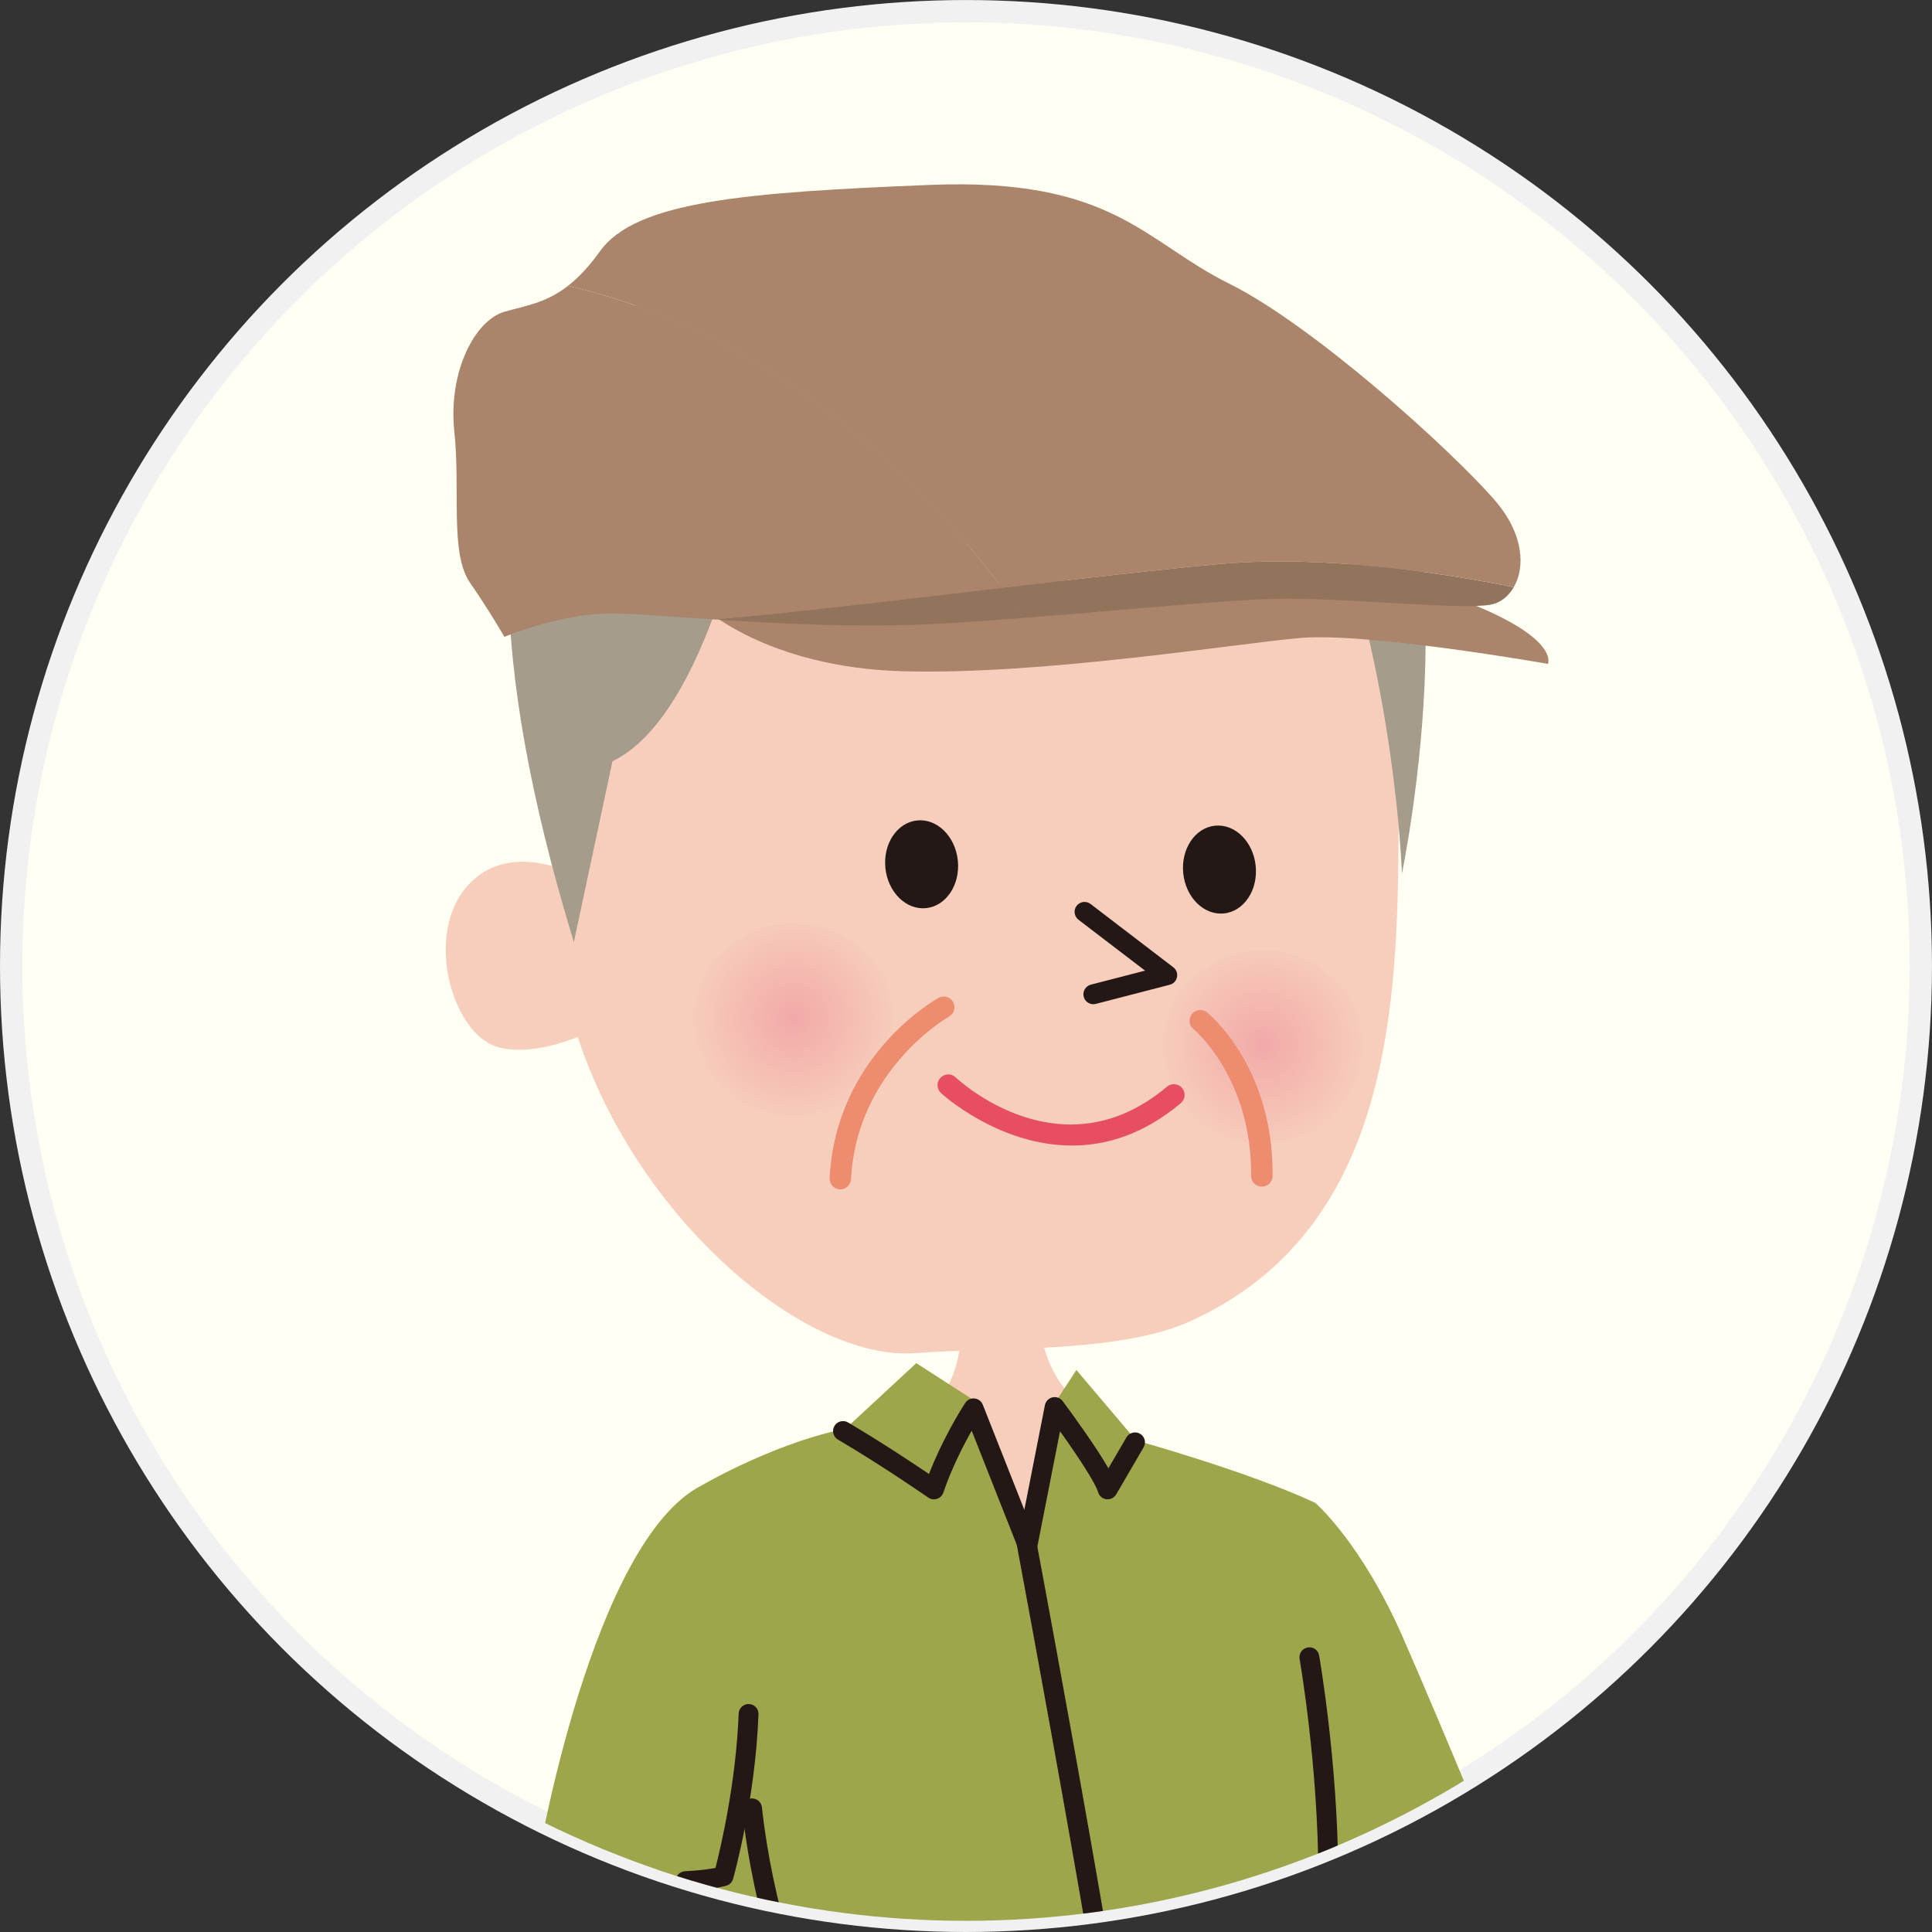 <?xml version="1.0" encoding="utf-8"?>
<!-- Generator: Adobe Illustrator 16.0.0, SVG Export Plug-In . SVG Version: 6.00 Build 0)  -->
<!DOCTYPE svg PUBLIC "-//W3C//DTD SVG 1.1//EN" "http://www.w3.org/Graphics/SVG/1.1/DTD/svg11.dtd">
<svg version="1.1" id="レイヤー_1" xmlns="http://www.w3.org/2000/svg" xmlns:xlink="http://www.w3.org/1999/xlink" x="0px"
	 y="0px" width="86.499px" height="86.5px" viewBox="0 0 86.499 86.5" style="enable-background:new 0 0 86.499 86.5;"
	 xml:space="preserve">
<rect x="0" y="0" width="86.499" height="86.5" fill="#333333" stroke="none"/>
<style type="text/css">
<![CDATA[
	.st0{fill:#AA846B;}
	.st1{fill:#E74E62;}
	.st2{fill:#EE8C6F;}
	.st3{fill:#FFFFF4;stroke:#F1F1F1;stroke-miterlimit:10;}
	.st4{fill:#231815;}
	.st5{fill:#F7CEBC;}
	.st6{fill:#5E3414;}
	.st7{clip-path:url(#SVGID_2_);}
	.st8{clip-path:url(#SVGID_4_);}
	.st9{fill:#92735C;}
	.st10{fill:url(#SVGID_5_);}
	.st11{fill:url(#SVGID_6_);}
	.st12{fill:#9DA64B;}
	.st13{fill:#717E8A;}
	.st14{fill:#A59C8C;}
]]>
</style>
<g>
	<circle class="st3" cx="43.249" cy="43.25" r="42.749"/>
	<g>
		<defs>
			<circle id="SVGID_1_" cx="43.249" cy="43.25" r="42.749"/>
		</defs>
		<clipPath id="SVGID_2_">
			<use xlink:href="#SVGID_1_"  style="overflow:visible;"/>
		</clipPath>
		<g class="st7">
			<defs>
				<rect id="SVGID_3_" x="5.877" y="2.706" width="82.696" height="90.793"/>
			</defs>
			<clipPath id="SVGID_4_">
				<use xlink:href="#SVGID_3_"  style="overflow:visible;"/>
			</clipPath>
			<g class="st8">
				<path class="st5" d="M48.254,62.732c0,0-1.764-1.094-1.824-4.617l-3.403-0.243c0,0,0.426,3.341-1.093,4.86
					c0,0,1.52,8.75,4.435,7.899C49.286,69.78,48.254,62.732,48.254,62.732z"/>
				<path class="st6" d="M74.5,139.466c0,0,1.094,2.611,3.342,4.312s6.623,2.674,7.473,3.342c0.852,0.668,1.215,2.612,1.215,2.612
					s-3.037,1.944-8.141,1.033s-4.861-2.064-8.385-2.612c-3.523-0.547-6.137-2.127-6.137-2.127s0-4.495,1.52-7.107L74.5,139.466z"/>
				<path class="st6" d="M40.172,139.041c0,0,1.337,4.191,0.607,7.169c0,0-1.397,1.032-2.065,1.763
					c-0.669,0.729-1.397,3.098-2.187,3.22c-0.791,0.122-5.47,0.305-7.413-0.608c-1.944-0.91-1.154-2.065-0.486-3.584
					c0.668-1.52,4.133-3.827,4.558-5.832s0.121-3.038,0.121-3.038L40.172,139.041z"/>
				<path class="st13" d="M60.709,98.275c0,0,8.141,3.1,11.422,4.497s4.74,3.585,5.346,7.048c0.607,3.464,1.641,15.131,1.277,18.594
					c-0.365,3.463-2.674,11.356-2.674,11.356s-6.865,2.612-11.361-0.607c0,0,0.088-9.229,0.512-12.146
					c0.426-2.916-0.148-6.442-0.512-8.203c-0.365-1.763-0.973-5.168-0.973-5.168s-6.621-2.673-8.809-3.523
					c-2.188-0.852-6.137-1.701-7.535-1.641s-3.767,0.669-4.314,1.397c-0.546,0.729-2.127,2.673-2.917,3.523
					c-0.788,0.851-0.632,3.888-0.631,4.684c0.003,4.122,1.301,8.084,1.705,12.159c0.304,3.077-0.017,6.164-0.404,9.218
					c0,0-2.856,1.215-9.114-0.122c-0.777-0.165-2.143-5.132-2.369-5.827c-1.152-3.544-1.822-7.562-2.009-11.286
					c-0.062-1.215-1.395-9.613-0.422-14.172c0.972-4.557,3.827-8.141,3.827-8.141L60.709,98.275z"/>
				<path class="st12" d="M50.866,64.492c0,0,5.043,1.397,8.021,2.795c0,0,0.182,10.392,0.242,13.551
					c0.061,3.16,0.242,8.081-0.242,10.147c-0.486,2.065,0.182,3.948,0.91,5.043c0.73,1.092,0.912,2.246,0.912,2.246
					s-5.529,4.923-5.65,5.166c-0.121,0.244-4.982-2.127-4.982-2.127s-2.369,4.314-3.523,5.407c0,0-6.198-6.379-9.358-6.864
					c-3.159-0.487-6.44,0.059-6.44,0.059s-1.883-17.072-1.336-20.779c0.547-3.707,2.005-12.638,2.005-12.638
					s3.523-2.066,6.866-2.612l5.468-1.093l2.249,6.379l1.154-6.258L50.866,64.492z"/>
				<path class="st4" d="M50.387,101.206c0.168,0,0.326-0.095,0.398-0.259c0.047-0.104,0.283-0.768,0.344-3.513
					c0.061-2.81-4.545-27.443-4.742-28.491c-0.045-0.242-0.273-0.401-0.52-0.355c-0.24,0.045-0.4,0.278-0.354,0.519
					c0.047,0.256,4.785,25.59,4.725,28.309c-0.055,2.564-0.264,3.162-0.271,3.186c-0.082,0.226,0.025,0.481,0.248,0.571
					C50.272,101.195,50.331,101.206,50.387,101.206z"/>
				<path class="st12" d="M43.758,62.793c0,0-1.215,1.761-1.944,3.888c0,0-2.005-1.397-4.07-2.613l3.28-3.037L43.758,62.793z"/>
				<path class="st12" d="M47.161,62.915c0,0,2.186,2.916,2.43,3.767l1.275-2.189l-2.674-3.156L47.161,62.915z"/>
				<path class="st4" d="M46.006,69.617c0.014,0,0.027,0,0.039-0.001c0.197-0.018,0.359-0.164,0.396-0.357l1.018-5.179
					c0.82,1.148,1.588,2.319,1.703,2.724c0.049,0.172,0.195,0.297,0.373,0.319c0.176,0.022,0.35-0.063,0.439-0.217l1.227-2.106
					c0.125-0.212,0.053-0.484-0.16-0.608c-0.211-0.124-0.484-0.052-0.607,0.16l-0.809,1.385c-0.564-0.981-1.557-2.346-2.047-3.007
					c-0.105-0.142-0.285-0.206-0.457-0.168c-0.17,0.039-0.303,0.175-0.338,0.348l-0.922,4.689l-1.86-4.709
					c-0.062-0.155-0.205-0.263-0.371-0.279c-0.165-0.016-0.327,0.062-0.417,0.203c-0.315,0.493-1.052,1.715-1.621,3.179
					c-0.722-0.489-2.164-1.447-3.624-2.307c-0.212-0.125-0.484-0.054-0.609,0.158c-0.124,0.211-0.054,0.484,0.158,0.609
					c2.026,1.193,4.021,2.581,4.042,2.595c0.114,0.08,0.26,0.101,0.392,0.058c0.133-0.043,0.237-0.146,0.283-0.278
					c0.373-1.089,0.879-2.081,1.271-2.772l2.086,5.282C45.661,69.506,45.825,69.617,46.006,69.617z"/>
				<path class="st4" d="M50.618,107.215c3.01,0,13.191-0.833,13.662-0.872c0.246-0.02,0.428-0.234,0.408-0.479
					c-0.021-0.246-0.229-0.428-0.48-0.407c-3.574,0.294-10.004,0.777-12.859,0.859c1.754-0.755,5.232-2.011,8.479-3.093
					c0.232-0.078,0.359-0.33,0.281-0.562s-0.33-0.358-0.562-0.281c-10.223,3.408-10.166,3.945-10.123,4.339
					c0.01,0.098,0.08,0.421,0.555,0.474C50.12,107.208,50.338,107.215,50.618,107.215z"/>
				<path class="st4" d="M46.555,107.945c0.518,0,0.648-0.246,0.664-0.457c0.031-0.387,0.047-0.6-3.918-1.724
					c-1.794-0.509-4.035-1.076-4.996-1.196c-0.245-0.029-0.467,0.143-0.497,0.386c-0.03,0.244,0.143,0.466,0.386,0.497
					c1.142,0.143,4.114,0.928,6.174,1.556c-3.229-0.062-8.475-0.134-8.543-0.134c-0.232,0.01-0.447,0.193-0.45,0.438
					c-0.004,0.246,0.193,0.448,0.438,0.451c0.089,0.002,8.888,0.123,10.684,0.183C46.516,107.945,46.536,107.945,46.555,107.945z"/>
				<path class="st5" d="M64.475,84.302c0,0,1.277,3.342,2.432,6.562s1.822,6.38,2.369,7.292c0.547,0.91,4.375,3.098,5.955,4.678
					c1.578,1.579,2.125,2.309,1.943,2.49c-0.182,0.184-1.641-0.484-2.674-1.336s-1.943-1.763-1.943-1.763s0.668,2.127,0.363,2.492
					c-0.303,0.363-1.578-1.397-2.307-2.188c-0.73-0.79-1.58-1.094-2.492-0.973c-0.912,0.122-2.006,0.364-2.127,1.095
					c-0.121,0.729,0.061,3.219-0.365,3.523c-0.424,0.303-1.275-0.913-1.457-2.066c-0.182-1.154,0.607-3.463,0.789-4.435
					c0.184-0.973,0.184-2.491,0-3.22c-0.182-0.73-2.125-6.806-2.734-8.142c-0.607-1.337-1.762-4.071-1.762-4.071L64.475,84.302z"/>
				<path class="st5" d="M31.363,83.331c0,0-0.122,2.916,0.06,3.949c0.183,1.033,2.249,9.053,2.735,10.39
					c0.485,1.336,1.336,2.309,2.065,2.795c0.729,0.484,2.126,1.641,2.188,2.369c0.061,0.729,0.182,2.43-0.364,2.369
					c-0.548-0.061-0.852-0.851-0.912-1.641c-0.062-0.789-1.093-1.822-1.822-1.943s-0.548,1.276-0.548,1.883
					c0,0.607,0.304,1.398-0.303,1.52c-0.608,0.121-0.973-1.033-1.215-1.763c-0.243-0.729-0.062-1.215-0.67-1.337
					c-0.606-0.121-0.789,0.486-1.093,1.58s-0.305,1.641-1.033,1.641s-0.546-1.52-0.485-2.066c0.061-0.546-0.061-0.851-0.061-0.851
					s-1.033,2.31-1.397,2.796c-0.365,0.486-0.974,0.729-1.033,0.242c-0.062-0.486,0.668-2.491,1.276-3.281
					c0.606-0.789,1.396-1.883,1.943-2.612c0.547-0.728,0.243-1.216,0-2.491s-2.612-8.02-2.855-9.113s0-4.617,0-4.617L31.363,83.331z
					"/>
				<path class="st4" d="M44.216,97.689c0.408,0,0.543-0.222,0.587-0.357c0.15-0.463-0.213-0.703-1.743-1.715
					c-1.642-1.084-4.121-2.723-5.645-4.551c-2.613-3.136-3.294-10.076-3.301-10.146c-0.023-0.244-0.246-0.421-0.484-0.4
					c-0.244,0.022-0.424,0.239-0.401,0.483c0.028,0.296,0.714,7.284,3.503,10.632c1.607,1.929,4.153,3.611,5.838,4.725
					c0.081,0.053,0.162,0.107,0.244,0.162c-2.416-0.612-6.783-2.066-7.787-2.797c-0.197-0.145-0.477-0.101-0.621,0.098
					c-0.145,0.199-0.101,0.477,0.099,0.621c1.44,1.049,8.312,3.184,9.658,3.245C44.181,97.689,44.198,97.689,44.216,97.689z"/>
				<path class="st12" d="M58.887,67.287c0,0,2.064,1.764,3.947,6.077c1.885,4.314,4.498,10.693,4.498,10.693
					s-3.889,1.763-8.143,0.911C59.19,84.968,57.793,71.963,58.887,67.287z"/>
				<path class="st12" d="M31.424,66.499c0,0,1.763,3.523,2.065,8.02c0.304,4.497-1.094,9.479-1.094,9.479s-2.733,0.851-8.323-0.668
					C24.072,83.33,26.503,68.99,31.424,66.499z"/>
				<path class="st4" d="M30.693,84.667c0.007,0,0.013,0,0.02-0.001c1.183-0.051,1.789-0.236,1.814-0.244
					c0.145-0.044,0.256-0.159,0.296-0.305c0.041-0.145,0.995-3.582,1.136-7.364c0.01-0.245-0.182-0.452-0.427-0.461
					c-0.24-0.009-0.452,0.183-0.461,0.428c-0.116,3.103-0.817,6.048-1.037,6.907c-0.251,0.051-0.705,0.123-1.36,0.151
					c-0.245,0.011-0.436,0.218-0.425,0.464C30.26,84.48,30.456,84.667,30.693,84.667z"/>
				<path class="st4" d="M59.471,84.512c0.244,0,0.443-0.198,0.443-0.444c0-5.057-0.844-9.899-0.854-9.947
					c-0.041-0.242-0.27-0.404-0.514-0.361c-0.242,0.042-0.404,0.273-0.361,0.515c0.008,0.048,0.84,4.816,0.84,9.793
					C59.026,84.314,59.225,84.512,59.471,84.512z"/>
				<path class="st5" d="M62,22.186c0.738,5.42,0.658,10.895,0.604,16.381c-0.08,8.044-1.035,16.803-9.289,20.576
					c-3.227,1.475-8.804,1.159-12.32,1.438c-5.052,0.402-12.967-6.369-15.403-15.055c-1.214-4.336,0.441-8.861,0.912-13.293
					c0.002-0.007,1.195-11.222,11.111-13.675C47.534,16.103,58.922,17.146,62,22.186z"/>
				
					<radialGradient id="SVGID_5_" cx="-1074.037" cy="265.019" r="4.699" gradientTransform="matrix(-0.978 0.209 0.209 0.978 -1049.253 12.062)" gradientUnits="userSpaceOnUse">
					<stop  offset="0" style="stop-color:#F2A9A8"/>
					<stop  offset="1" style="stop-color:#F7CEBC"/>
				</radialGradient>
				<path class="st10" d="M51.95,48.213c0.541,2.537,3.037,4.155,5.578,3.614c2.535-0.541,4.154-3.039,3.613-5.576
					c-0.543-2.537-3.037-4.156-5.576-3.614C53.028,43.18,51.409,45.675,51.95,48.213z"/>
				
					<radialGradient id="SVGID_6_" cx="-1053.74" cy="259.452" r="4.699" gradientTransform="matrix(-0.978 0.209 0.209 0.978 -1049.253 12.062)" gradientUnits="userSpaceOnUse">
					<stop  offset="0" style="stop-color:#F2A9A8"/>
					<stop  offset="1" style="stop-color:#F7CEBC"/>
				</radialGradient>
				<circle class="st11" cx="35.531" cy="46.021" r="4.699"/>
				
					<ellipse transform="matrix(-0.995 0.101 -0.101 -0.995 112.864 72.155)" class="st4" cx="54.607" cy="38.933" rx="1.63" ry="1.974"/>
				
					<ellipse transform="matrix(-0.995 0.101 -0.101 -0.995 86.242 73.016)" class="st4" cx="41.279" cy="38.683" rx="1.63" ry="1.973"/>
				<path class="st4" d="M48.95,44.96c0.037,0,0.074-0.005,0.111-0.014l3.311-0.857c0.166-0.042,0.291-0.175,0.324-0.342
					c0.035-0.167-0.029-0.338-0.166-0.441l-3.705-2.834c-0.195-0.149-0.475-0.111-0.623,0.083s-0.111,0.474,0.084,0.624l2.98,2.278
					l-2.428,0.628c-0.236,0.062-0.381,0.305-0.318,0.542C48.571,44.827,48.752,44.96,48.95,44.96z"/>
				<path class="st5" d="M26.563,39.571c0,0-3.403-2.206-5.523-0.029c-2.125,2.178-0.809,6.726,1.218,7.329
					c2.027,0.603,4.947-1.057,4.947-1.057L26.563,39.571z"/>
				<path class="st14" d="M25.693,42.181l1.728-8.099c4.3-2.058,6.144-12.344,6.144-12.344c10.022,5.991,25.674,0.07,25.674,0.07
					c3.252,8.399,3.527,17.311,3.527,17.311s3.684-17.7-2.672-22.037c-6.354-4.338-22.653-9.889-31.165-3.539
					C28.93,13.544,17.575,15.615,25.693,42.181z"/>
				<path class="st2" d="M37.623,53.249c0.254,0,0.466-0.199,0.479-0.456c0.256-4.917,4.344-7.254,4.385-7.277
					c0.231-0.129,0.314-0.421,0.186-0.653c-0.129-0.231-0.421-0.316-0.652-0.187c-0.188,0.104-4.595,2.606-4.878,8.068
					c-0.014,0.265,0.189,0.492,0.455,0.505C37.605,53.249,37.614,53.249,37.623,53.249z"/>
				<path class="st2" d="M56.497,53.128c0.264,0,0.479-0.212,0.48-0.477c0.043-4.864-2.814-7.227-2.936-7.325
					c-0.207-0.167-0.51-0.134-0.676,0.072c-0.168,0.206-0.135,0.508,0.07,0.675c0.035,0.029,2.617,2.198,2.58,6.569
					c-0.004,0.266,0.209,0.482,0.477,0.485C56.493,53.128,56.495,53.128,56.497,53.128z"/>
				<path class="st1" d="M47.995,51.288c1.514,0,3.191-0.485,4.871-1.898c0.203-0.171,0.229-0.474,0.059-0.677
					s-0.475-0.229-0.678-0.059c-4.701,3.954-9.27-0.24-9.463-0.42c-0.192-0.182-0.496-0.173-0.679,0.021
					c-0.182,0.194-0.173,0.498,0.021,0.68C42.162,48.969,44.687,51.288,47.995,51.288z"/>
				<g>
					<path class="st0" d="M31.409,27.132c0,0,2.871,2.757,9.035,2.922c6.164,0.167,14.71-1.212,17.722-1.488
						c3.012-0.278,11.137,1.157,11.137,1.157s0.631-1.267-4.482-3.087C59.708,24.817,33.721,26.635,31.409,27.132z"/>
					<g>
						<path class="st9" d="M54.524,25.259c4.797-0.44,10.182,0.412,13.25,1.033c-0.248,0.428-0.629,0.714-1.062,0.786
							c-1.33,0.22-6.094-0.276-9.105-0.276c-2.217,0-7.203,0.508-11.777,0.863c-0.238-0.348-0.561-0.806-0.965-1.347
							C48.411,25.901,51.842,25.504,54.524,25.259z"/>
						<path class="st9" d="M45.829,27.665c-1.64,0.129-3.228,0.238-4.614,0.296c-3.101,0.129-6.462-0.048-9.191-0.226
							c3.579-0.317,8.303-0.883,12.84-1.417C45.268,26.859,45.59,27.316,45.829,27.665z"/>
						<path class="st0" d="M22.583,13.958c0.919-0.267,1.837-0.375,2.847-1.159c9.931,2.275,16.648,9.813,19.434,13.52
							c-4.537,0.533-9.261,1.099-12.84,1.417c-1.896-0.123-3.49-0.247-4.467-0.271c-2.382-0.055-4.974,1.048-4.974,1.048
							s-0.63-1.103-1.541-2.426c-0.91-1.323-0.42-4.135-0.702-6.781C20.062,16.659,21.253,14.344,22.583,13.958z"/>
						<path class="st0" d="M54.524,25.259c-2.682,0.246-6.113,0.643-9.661,1.059c-2.785-3.707-9.503-11.244-19.434-13.52
							c0.454-0.352,0.926-0.841,1.428-1.542c1.609-2.26,6.583-2.646,14.777-2.977c8.196-0.331,9.596,2.536,13.377,4.409
							c3.783,1.875,9.947,7.443,11.91,9.705c1.318,1.521,1.367,3.015,0.852,3.898C64.706,25.671,59.321,24.819,54.524,25.259z"/>
					</g>
				</g>
			</g>
		</g>
	</g>
</g>
<g>
</g>
<g>
</g>
<g>
</g>
<g>
</g>
<g>
</g>
<g>
</g>
<g>
</g>
<g>
</g>
<g>
</g>
<g>
</g>
<g>
</g>
<g>
</g>
<g>
</g>
<g>
</g>
<g>
</g>
</svg>
